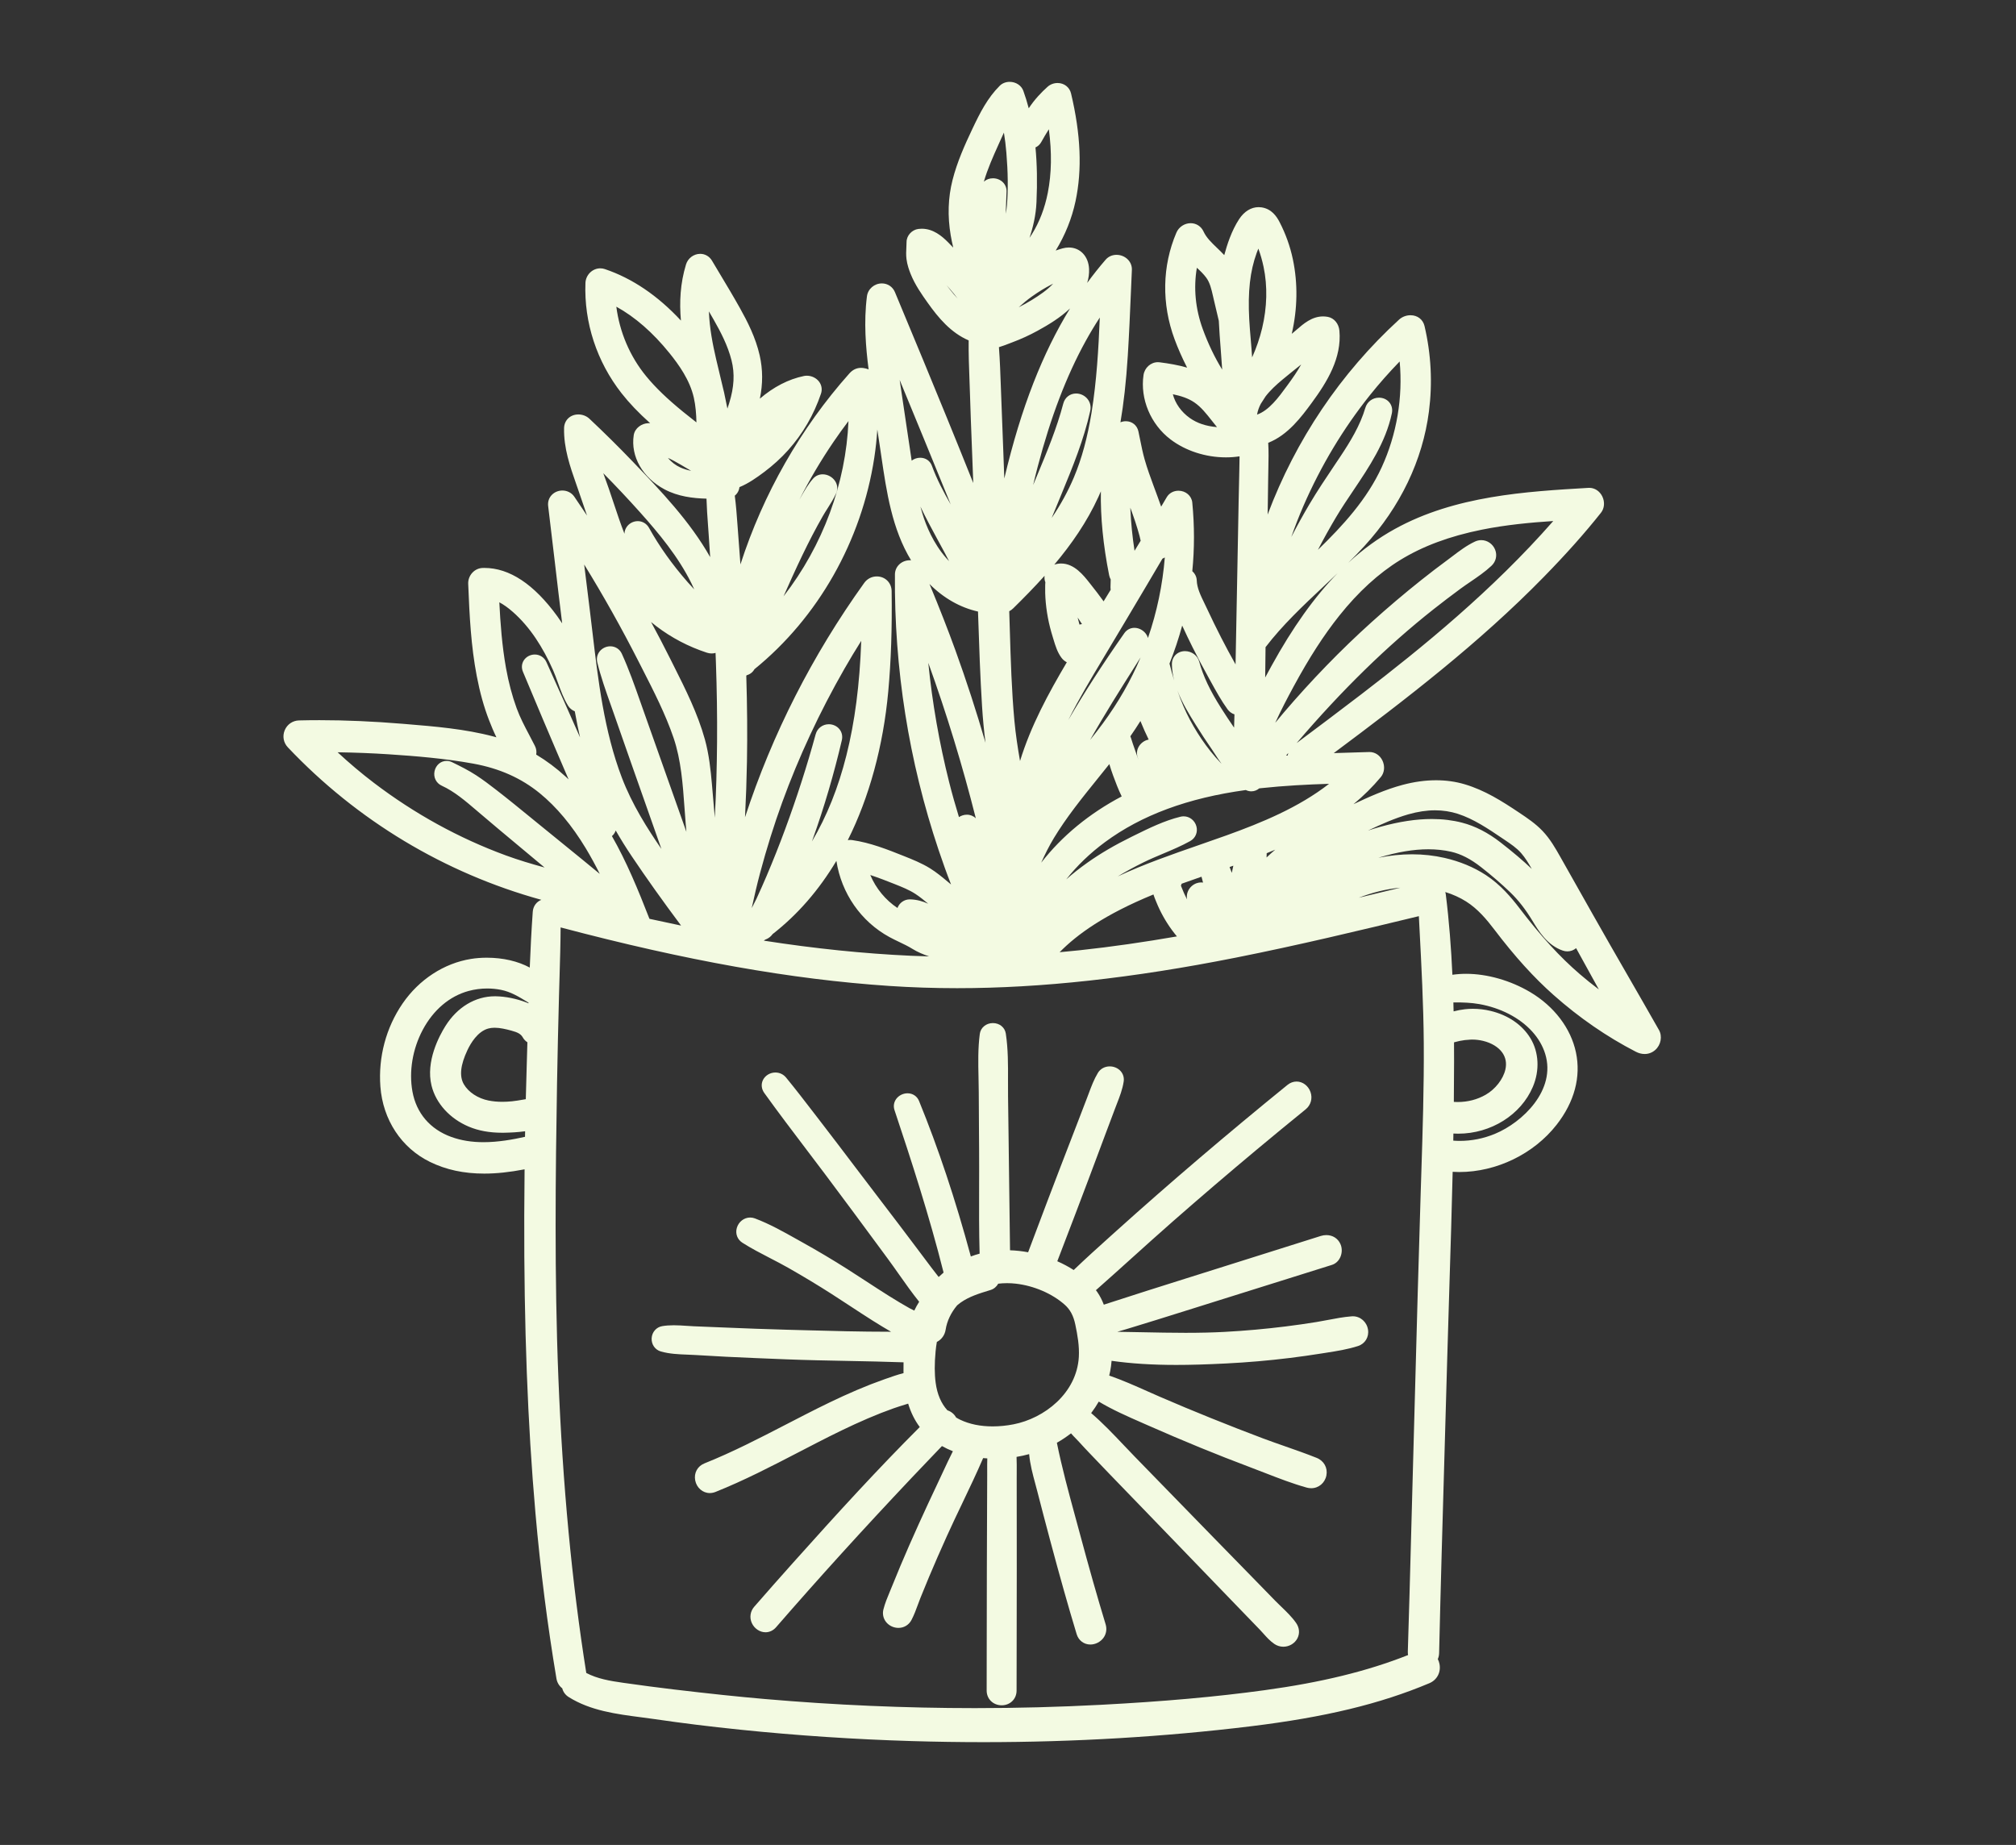 <?xml version="1.0" encoding="UTF-8"?>
<svg xmlns="http://www.w3.org/2000/svg" version="1.1" viewBox="0 0 1177.7 1077.8">
  <rect x="0" y="0" width="1177.7" height="1077.8" fill="#333333" stroke="none"/>
  <defs>
    <style>
      .cls-1 {
        fill: #f3fae2;
      }
    </style>
  </defs>
  <!-- Generator: Adobe Illustrator 28.6.0, SVG Export Plug-In . SVG Version: 1.2.0 Build 709)  -->
  <g>
    <g id="Layer_1">
      <g>
        <path class="cls-1" d="M386.06,789.518c5.081,1.45,10.391,1.654,15.526,1.851,1.595.062,3.101.12,4.579.214,6.172.393,12.231.735,18.005,1.017,11.35.555,22.625,1.011,35.131,1.507,12.029.477,24.242.711,36.053.937,10.656.205,21.641.423,32.478.812-.041,1.717-.058,3.466-.03,5.277.005.348.026.682.035,1.026-3.585.929-7.071,2.155-10.479,3.359l-1.15.406c-5.07,1.786-10.203,3.793-15.691,6.133-10.859,4.632-21.177,9.772-29.839,14.19-3.814,1.945-7.617,3.913-11.422,5.881-15.438,7.984-31.403,16.242-47.728,22.764-4.065,1.623-6.238,5.62-5.407,9.944.824,4.284,4.401,7.395,8.507,7.396h.002c1.125,0,2.256-.224,3.362-.666,16.802-6.713,33.014-15.125,48.693-23.26,3.699-1.919,7.397-3.839,11.104-5.737,8.501-4.352,18.615-9.41,29.183-13.935,5.291-2.265,10.231-4.204,15.102-5.926,2.173-.768,4.361-1.445,6.677-2.162.588-.182,1.183-.367,1.778-.553,1.581,5.182,3.834,9.751,6.775,13.669-24.083,24.08-47.296,49.41-74.084,79.366-7.444,8.325-15.056,16.948-22.624,25.63-2.318,2.66-2.853,6.303-1.396,9.506,1.467,3.225,4.677,5.392,7.988,5.392h.001c2.341,0,4.534-1.04,6.176-2.932,24.718-28.479,50.632-57.04,79.226-87.315,3.418-3.62,6.925-7.282,10.315-10.822,2.426-2.534,4.894-5.112,7.364-7.71,2.023,1.136,4.156,2.143,6.388,3.02-2.09,4.129-4.037,8.312-5.939,12.406-.848,1.825-1.695,3.646-2.552,5.458-4.423,9.35-8.054,17.172-11.426,24.616-3.927,8.664-7.419,16.633-10.676,24.362-1.761,4.179-3.464,8.322-5.065,12.313-.385.959-.786,1.922-1.19,2.887-1.375,3.295-2.797,6.703-3.723,10.319-.664,2.586-.126,5.252,1.474,7.316,1.713,2.207,4.437,3.526,7.287,3.526h0c3.25,0,6.094-1.72,7.61-4.602,1.55-2.947,2.682-6.041,3.778-9.032.5-1.366.972-2.657,1.477-3.92,1.59-3.973,3.265-8.055,4.976-12.13,3.191-7.595,6.63-15.467,10.514-24.066,2.908-6.437,6.018-12.948,9.027-19.245,4.075-8.529,8.27-17.318,12.097-26.193.804.07,1.614.129,2.431.174-.079,2.371-.071,4.719-.063,7.029.004,1.004.007,2.008.004,3.009l-.109,28.593c-.034,8.482-.068,16.962-.092,25.444-.047,16.02-.064,32.04-.081,48.06-.009,7.828-.017,15.657-.029,23.486-.004,2.339.86,4.494,2.431,6.067,1.617,1.62,3.922,2.549,6.326,2.549h.001c4.961,0,8.709-3.685,8.717-8.571.012-7.727.026-15.453.04-23.181.029-15.923.059-31.846.066-47.769.004-7.999-.004-15.999-.012-23.999l-.026-28.985c0-1.13.007-2.262.014-3.395.019-3.025.035-6.112-.098-9.225,2.502-.413,4.953-.96,7.353-1.615.54,5.999,2.102,11.789,3.626,17.436.401,1.483.8,2.961,1.176,4.433,2.22,8.671,4.628,17.861,7.361,28.098,5.724,21.444,10.68,38.99,15.596,55.214,1.114,3.676,4.254,6.052,8.001,6.052,2.937,0,5.851-1.471,7.606-3.839,1.686-2.275,2.167-5.173,1.321-7.953-4.816-15.826-9.653-32.855-15.223-53.592-.878-3.268-1.768-6.534-2.658-9.802-3.798-13.946-7.716-28.357-10.601-42.685,2.905-1.641,5.661-3.484,8.256-5.5.934,1.108,1.933,2.127,2.87,3.082.646.659,1.256,1.281,1.779,1.865,2.005,2.239,4.054,4.4,5.981,6.422l.432.453c3.681,3.862,7.487,7.854,11.262,11.761l22.815,23.601c8.674,8.973,17.337,17.957,25.999,26.941,6.777,7.028,13.554,14.057,20.336,21.08l14.951,15.478c1.336,1.382,2.673,2.764,4.006,4.149.632.657,1.267,1.37,1.941,2.125,1.814,2.035,3.87,4.342,6.422,6.077,1.56,1.062,3.37,1.623,5.235,1.623h0c3.448,0,6.677-1.922,8.224-4.897,1.479-2.844,1.193-6.208-.765-9-2.502-3.566-5.636-6.578-8.668-9.491-1.203-1.156-2.339-2.248-3.454-3.392l-11.464-11.764c-4.389-4.503-8.783-9.001-13.178-13.497-3.809-3.897-7.617-7.794-11.421-11.695-10.513-10.781-21.017-21.571-31.52-32.362l-14.572-14.968c-2.14-2.198-4.319-4.496-6.426-6.717-6.031-6.361-12.242-12.909-19.016-18.716,1.626-2.137,3.113-4.375,4.445-6.705,8.047,4.811,16.705,8.614,25.112,12.3,1.192.523,2.382,1.044,3.566,1.567,10.043,4.436,20.303,8.805,30.494,12.986,9.604,3.94,19.634,7.876,30.661,12.032,2.459.927,4.925,1.884,7.398,2.845,7.841,3.044,15.95,6.191,24.185,8.498.893.25,1.795.377,2.679.377h0c4.381,0,8.034-3.081,8.883-7.493.851-4.422-1.438-8.537-5.696-10.239-6.076-2.428-12.325-4.614-18.37-6.728-4.329-1.515-8.805-3.08-13.137-4.708-9.414-3.538-19.325-7.406-30.3-11.825-9.924-3.996-19.952-8.183-29.803-12.447-2.461-1.066-4.921-2.161-7.384-3.257-7.179-3.196-14.573-6.487-22.185-9.119.203-.821.392-1.648.561-2.483.398-1.973.663-4.014.824-6.132,11.307,1.613,23.76,2.402,37.741,2.402h.002c8.418,0,17.413-.263,29.164-.853,12.429-.623,24.953-1.706,37.225-3.219,6.145-.757,12.366-1.637,18.489-2.617.932-.149,1.867-.295,2.802-.441,6.111-.954,12.429-1.941,18.542-3.911,4.11-1.323,6.508-5.258,5.831-9.569-.71-4.523-4.433-7.806-8.851-7.806-.233,0-.47.009-.712.027-4.74.366-9.396,1.257-13.898,2.119-2.176.416-4.427.847-6.607,1.2-5.969.966-12.034,1.836-18.029,2.584-11.831,1.479-23.837,2.55-35.686,3.186-6.862.368-14.31.546-22.77.546-8.411,0-16.982-.175-25.271-.344-4.805-.098-9.706-.194-14.625-.261,1.809-.513,3.636-1.037,5.453-1.595l3.751-1.148c4.539-1.389,9.077-2.779,13.612-4.182,7.723-2.388,15.559-4.854,23.137-7.24,3.681-1.159,7.363-2.317,11.045-3.472l68.316-21.421c2.177-.684,3.928-2.276,4.93-4.481,1.112-2.447,1.156-5.317.12-7.675-1.45-3.302-4.533-5.274-8.246-5.274-1.093,0-2.195.173-3.277.514l-67.942,21.423c-3.654,1.152-7.31,2.301-10.966,3.45-7.545,2.371-15.346,4.823-23.011,7.27-5.583,1.782-11.162,3.58-16.738,5.391-.996.324-2.002.643-3.012.964-1.672.531-3.362,1.072-5.052,1.642-.969-2.538-2.182-4.985-3.766-7.303-.269-.393-.566-.779-.854-1.166,7.098-6.265,14.179-12.64,21.059-18.843,7.811-7.042,15.889-14.325,23.918-21.367,16.074-14.098,32.582-28.224,49.066-41.986,9.199-7.68,18.785-15.571,28.493-23.453,3.024-2.456,4.13-6.433,2.817-10.131-1.297-3.652-4.564-6.105-8.132-6.105-1.891,0-3.729.68-5.314,1.967-35.204,28.582-68.806,57.252-99.875,85.214l-3.561,3.201c-7.104,6.383-14.41,12.971-21.452,19.731-2.951-1.902-6.161-3.623-9.579-5.125.961-2.509,1.921-5.017,2.882-7.526,5.089-13.281,10.352-27.014,15.437-40.561,2.064-5.497,4.12-10.996,6.177-16.495l3.705-9.902c.871-2.326,1.748-4.65,2.625-6.974.986-2.613,1.972-5.227,2.95-7.843.35-.938.718-1.882,1.088-2.834,1.591-4.087,3.236-8.313,3.919-12.844.334-2.215-.269-4.349-1.698-6.011-1.535-1.785-3.942-2.85-6.437-2.85-2.903,0-5.489,1.411-6.917,3.774-2.3,3.812-3.838,7.935-5.326,11.923-.369.991-.736,1.976-1.113,2.947-.98,2.528-1.949,5.061-2.919,7.592-.745,1.947-1.491,3.892-2.24,5.836-3.44,8.915-6.88,17.832-10.315,26.749-5.117,13.279-10.214,26.814-15.143,39.903-1.238,3.288-2.478,6.575-3.717,9.862-3.535-.654-7.071-1.044-10.568-1.156-.021-1.789-.043-3.579-.067-5.368,0,0-.165-12.76-.238-18.228-.146-11.143-.291-22.287-.43-33.431l-.104-8.595c-.096-8.098-.192-16.197-.321-24.294-.049-3.112-.036-6.339-.023-9.46.038-8.944.077-18.192-1.282-27.2-.546-3.624-3.651-6.155-7.551-6.155-3.947,0-7.163,2.658-7.648,6.323-1.12,8.476-.928,17.137-.743,25.514.062,2.821.127,5.738.137,8.554.029,8.526.09,17.051.151,25.576l.054,7.698c.049,7.256.026,14.66.004,21.82-.041,12.857-.082,26.098.292,39.215-1.75.467-3.462,1.016-5.133,1.641-9.008-33.301-18.934-63.099-30.268-90.869-1.121-2.747-3.691-4.453-6.708-4.453-2.61,0-5.155,1.283-6.644,3.348-1.359,1.887-1.714,4.243-.973,6.465,9.553,28.629,20.336,61.677,28.677,94.919-.988.833-1.949,1.69-2.87,2.581-.515-.667-1.031-1.33-1.543-1.986-.859-1.101-1.717-2.199-2.55-3.304-1.861-2.468-3.717-4.939-5.573-7.41-1.486-1.978-2.972-3.956-4.46-5.933-6.025-8.002-11.922-15.821-17.824-23.503-5.666-7.374-11.38-14.917-16.907-22.212-6.42-8.473-13.058-17.236-19.672-25.802-1.435-1.858-2.865-3.721-4.296-5.583-5.267-6.854-10.712-13.942-16.308-20.76-1.546-1.884-3.818-2.965-6.233-2.965-3.055,0-5.89,1.679-7.222,4.276-1.253,2.441-.985,5.31.714,7.675,8.173,11.374,16.77,22.701,25.083,33.656,3.595,4.738,7.19,9.474,10.76,14.225,11.057,14.711,22.165,29.779,32.907,44.35l3.464,4.698c2.193,2.974,4.39,6.092,6.514,9.108,3.744,5.313,7.599,10.772,11.759,15.944-1.047,1.64-1.994,3.359-2.856,5.149-.956-.44-1.862-.874-2.672-1.328-3.663-2.05-7.616-4.406-12.084-7.201-4.481-2.804-9-5.754-13.37-8.606-3.637-2.373-7.397-4.826-11.137-7.2-8.467-5.373-17.19-10.561-25.926-15.418-1.223-.679-2.447-1.366-3.675-2.056-7.74-4.343-15.743-8.835-24.242-12.037-.901-.34-1.835-.512-2.776-.512-3.544,0-6.741,2.483-7.775,6.04-.988,3.396.292,6.81,3.262,8.697,5.259,3.341,10.828,6.221,16.213,9.006,3.555,1.839,7.232,3.74,10.712,5.724,8.794,5.012,17.253,10.115,25.144,15.167,3.525,2.256,7.093,4.599,10.544,6.865,4.442,2.917,9.035,5.934,13.627,8.826,3.829,2.411,7.305,4.514,10.568,6.396-.4,0-.796.002-1.198.002-16.454,0-33.219-.455-49.432-.897-3.295-.09-6.59-.179-9.883-.265-12.711-.332-25.448-.837-35.124-1.241-2.692-.112-5.384-.217-8.077-.323-3.851-.151-7.703-.302-11.553-.473-1.315-.059-2.66-.15-4.019-.242-2.483-.168-5.05-.342-7.64-.342-2.527,0-4.737.169-6.759.515-3.431.589-5.961,3.497-6.154,7.074-.194,3.588,2.013,6.761,5.367,7.717ZM559.145,762.555c.695-.58,1.337-1.102,1.987-1.563,4.999-3.551,10.774-5.32,16.888-7.192l.674-.206c1.913-.587,3.484-1.938,4.449-3.679,1.71-.2,3.442-.302,5.174-.302,1.654,0,3.329.093,4.977.276,10.607,1.181,21.32,5.776,28.66,12.289,3.203,2.843,5.115,6.397,6.199,11.524,1.299,6.134,2.45,12.684,2.075,19.015-1.256,21.241-20.189,35.885-38.241,39.374-4.094.791-8.167,1.192-12.104,1.192-7.194,0-13.587-1.316-19-3.91-.825-.395-1.607-.835-2.364-1.301-1.077-2.003-2.932-3.507-5.067-4.181-3.656-4.016-5.957-9.378-6.854-16.049-.707-5.26-.72-11.118-.041-18.435.175-1.889.42-3.716.731-5.459,2.731-1.391,4.64-3.976,5.136-7.182.772-4.986,3.093-9.892,6.721-14.21Z"/>
        <path class="cls-1" d="M969.079,601.638c-5.976-10.54-12.122-21.209-18.065-31.527-6.791-11.788-13.812-23.977-20.605-36.017l-6.083-10.786c-4.229-7.501-8.458-15.001-12.697-22.495-2.969-5.252-6.039-10.683-10.524-15.387-4.121-4.323-8.927-7.535-13.575-10.641l-.28-.188c-9.979-6.671-19.906-12.947-31.604-16.423-5.254-1.562-10.882-2.354-16.724-2.354-6.305,0-12.922.917-19.668,2.727-9.998,2.681-19.438,6.929-28.572,11.246,5.945-4.92,11.246-10.179,15.96-15.835,2.126-2.55,2.51-6.315.977-9.589-1.457-3.111-4.351-5.044-7.552-5.044l-.229.003-2.593.073c-6.009.169-12.05.34-18.109.555,42.091-31.386,84.871-64.199,122.718-102.921,13.036-13.339,23.96-25.603,33.396-37.495,2.032-2.562,2.342-6.293.789-9.506-1.502-3.109-4.42-5.04-7.615-5.04-.156,0-.314.005-.473.014-36.511,2.143-77.893,4.572-113.104,24.006-9.593,5.294-18.626,11.841-27.244,19.789,3.23-3.205,6.412-6.474,9.481-9.831,20.965-22.928,33.987-50.092,37.658-78.555,2.154-16.698,1.289-33.504-2.571-49.947-.9-3.838-4.113-6.318-8.186-6.318-2.469,0-4.895.924-6.658,2.536-34.185,31.271-60.443,70.31-76.805,113.901l.008-.509c.031-1.905.064-3.811.098-5.717.083-4.706.169-9.573.203-14.372.014-2.089.063-4.245.111-6.33.112-4.904.223-9.951-.078-14.989,11.509-4.469,19.539-15.355,25.284-23.148,9.291-12.601,17.697-26.445,16.307-42.29-.366-4.15-3.077-7.412-6.743-8.116-.933-.179-1.879-.269-2.813-.269-6.504,0-11.441,4.285-15.408,7.728-.816.708-1.586,1.377-2.336,1.984-.18.146-.362.291-.542.437,3.364-14.594,3.632-29.35.635-43.571-1.579-7.495-4.189-14.794-7.758-21.694-1.685-3.259-4.607-7.694-10.497-8.59-.574-.087-1.156-.131-1.729-.131-4.378,0-8.421,2.484-11.385,6.995-4.479,6.817-7.09,15.083-8.698,21.031-1.373-1.484-2.815-2.872-4.24-4.238-3.201-3.066-6.224-5.963-7.855-9.538-1.373-3.009-4.254-4.879-7.518-4.879-3.578,0-6.927,2.206-8.333,5.489-8.353,19.514-8.735,41.645-1.076,62.316,1.995,5.385,4.448,10.931,7.321,16.578-5.266-1.541-10.704-2.43-16.012-3.114-.347-.045-.698-.068-1.046-.068-4.17,0-7.785,3.234-8.41,7.522-2.036,13.978,4.147,28.724,15.752,37.569,8.764,6.68,20.556,10.511,32.353,10.511,2.719,0,5.393-.204,7.996-.605-.023,1.143-.037,2.28-.052,3.407-.02,1.571-.04,3.138-.083,4.696-.166,5.944-.278,11.665-.406,18.526l-.7,37.383c-.358,19.105-.725,38.211-1.092,57.316l-.004.224c-2.894-5.144-5.724-10.403-8.417-15.665-2.919-5.706-5.69-11.374-8.233-16.848-.482-1.036-.988-2.075-1.496-3.12-2.255-4.631-4.385-9.005-4.522-13.437-.064-2.11-1.066-4.018-2.604-5.369,1.303-13.068,1.307-26.498-.007-40.103-.382-3.942-3.847-6.915-8.061-6.915-2.899,0-5.459,1.411-6.85,3.774-1.083,1.839-2.173,3.681-3.266,5.522-1.453-4.131-2.972-8.232-4.458-12.234l-.074-.199c-1.688-4.549-3.616-9.847-5.124-15.154-1.066-3.75-1.83-7.533-2.638-11.539-.325-1.615-.651-3.23-.998-4.841-.761-3.548-3.707-5.932-7.332-5.932-1.129,0-2.194.23-3.157.637,1.823-10.677,3.321-23.448,4.293-39.02.767-12.286,1.297-24.772,1.811-36.847.187-4.385.374-8.77.571-13.153.101-2.231-.705-4.359-2.267-5.994-1.715-1.795-4.155-2.824-6.693-2.824-2.523,0-4.788,1.011-6.377,2.848-3.755,4.34-7.338,8.864-10.775,13.562.841-2.692,1.217-5.427,1.103-8.131-.314-7.396-5.177-12.561-11.824-12.561-1.195,0-2.431.172-3.672.511-1.313.359-2.642.784-3.989,1.265,5.539-9.067,9.414-18.696,11.573-28.805,3.936-18.435,3.081-39.03-2.615-62.964-.869-3.649-4.033-6.1-7.871-6.1-2.176,0-4.254.783-5.852,2.208-3.498,3.118-7.575,7.359-10.997,12.555-.915-3.498-1.96-6.882-3.143-10.169-1.134-3.154-4.346-5.274-7.991-5.274-2.265,0-4.334.819-5.823,2.305-7.092,7.077-11.432,15.598-15.977,25.197-4.37,9.231-8.867,19.149-11.61,29.967-2.588,10.21-2.937,21.042-1.038,32.196.387,2.273.875,4.637,1.478,7.17-.979-1.023-1.968-2.045-2.965-3.054-3.666-3.712-8.731-7.973-15.412-7.973-.659,0-1.328.042-1.989.126-3.793.481-6.889,3.881-6.901,7.583-.003.976-.056,1.981-.112,3.044-.117,2.218-.239,4.511.066,6.957.421,3.39,1.56,6.527,2.379,8.591,2.582,6.505,6.711,12.315,10.029,16.984,6.274,8.827,13.511,17.467,23.916,21.952-.091,7.876.202,15.742.487,23.412.112,3.021.225,6.041.314,9.059.258,8.757.607,17.649.944,26.247.13,3.32.26,6.641.385,9.961l.552,14.638c-.266-.665-.533-1.331-.799-1.996-9.894-24.765-20.018-49.385-28.616-70.203-5.352-12.955-10.848-26.178-16.336-39.303-1.316-3.149-4.239-5.105-7.628-5.105-4.429,0-8.184,3.253-8.734,7.566-1.921,15.003-.669,29.857.982,42.691-.432-.199-.878-.36-1.335-.467l-.756-.176c-.798-.186-1.582-.28-2.331-.28-2.593,0-4.877,1.086-6.79,3.23-28.495,31.958-50.358,70.339-63.664,111.588-.471-6.58-.943-12.759-1.344-17.921-.131-1.683-.253-3.37-.375-5.058-.408-5.636-.833-11.405-1.584-17.161,1.033-.831,1.849-1.934,2.327-3.274.2-.563.33-1.143.401-1.728,5.292-2.156,10.168-5.629,14.428-8.822,5.201-3.898,9.913-8.193,14.003-12.766,8.556-9.563,15.012-20.662,19.188-32.991.803-2.372.44-4.883-.998-6.887-1.604-2.236-4.384-3.625-7.255-3.625-.578,0-1.151.057-1.704.171-8.978,1.847-17.735,6.369-25.743,13.235,1.802-8.686,1.762-17.022-.116-25.332-2.327-10.304-7.146-19.745-11.552-27.622-3.757-6.712-7.764-13.395-11.64-19.858-1.563-2.606-3.124-5.211-4.674-7.823-1.475-2.485-4.036-3.968-6.85-3.968-3.78,0-7.198,2.55-8.311,6.202-3.38,11.082-3.919,22.011-2.971,32.781-13.519-14.574-28.436-24.683-44.454-30.081-.857-.289-1.745-.435-2.639-.435-4.609,0-8.504,3.837-8.682,8.554-.875,23.078,6.619,45.961,21.103,64.432,4.493,5.732,9.896,11.396,16.689,17.48-.07,0-.138-.006-.208-.006-.33,0-.659.005-.991.014-3.616.105-7.744,2.761-8.391,7.026-1.877,12.383,5.188,24.793,17.998,31.616,7.848,4.179,16.579,5.229,24.511,5.437.148,5.189.517,10.339.883,15.374.126,1.733.253,3.466.369,5.199.306,4.529.602,9.059.902,13.589-11.735-20.869-29.124-39.011-45.167-55.74l-.254-.265c-7.988-8.33-16.442-16.691-25.126-24.852-1.694-1.592-4.045-2.505-6.449-2.505-4.738,0-8.25,3.357-8.351,7.984-.254,11.704,3.493,22.418,7.117,32.781l.881,2.526c1.12,3.231,2.226,6.469,3.33,9.708.685,2.007,1.377,4.034,2.076,6.069-2.446-3.686-4.924-7.368-7.443-11.04-1.542-2.247-4.135-3.588-6.936-3.588-2.505,0-4.852,1.03-6.44,2.827-1.504,1.701-2.174,3.917-1.887,6.242,1.317,10.676,2.59,21.557,3.821,32.08,1.404,12.004,2.834,24.206,4.367,36.448-.942-1.439-1.896-2.833-2.867-4.17-13.609-18.715-27.938-28.204-42.589-28.204-.322,0-.643.005-.967.014-2.289.066-4.434,1.05-6.039,2.769-1.643,1.76-2.531,4.126-2.437,6.491.764,19.163,1.666,36.44,4.987,53.822,1.847,9.667,4.19,18.096,7.162,25.77,1.258,3.247,2.673,6.681,4.332,10.088-.574-.164-1.147-.333-1.724-.486-16.688-4.42-34.242-5.865-51.219-7.263l-2.037-.168c-16.834-1.391-33.096-2.097-48.334-2.097-4.016,0-8.042.049-11.968.145-3.734.091-6.947,2.293-8.384,5.746-1.434,3.447-.734,7.271,1.829,9.98,40.459,42.765,91.554,73.476,148.085,89.081,0,0-.002.002-.002.002-2.809,1.091-4.778,3.696-5.013,6.981-.773,10.813-1.321,21.717-1.755,32.593-6.911-3.717-15.565-5.764-25.141-5.764-3.151,0-6.235.239-9.169.71-15.791,2.534-30.369,12.039-39.997,26.076-9.634,14.044-14.233,31.26-12.95,48.476,1.445,19.406,12.264,35.861,28.941,44.017,9.418,4.607,19.795,6.846,31.723,6.846,7.163,0,14.796-.805,23.574-2.499-.101,8.971-.168,17.966-.193,26.971-.177,64.83,1.963,121.711,6.542,173.894,2.891,32.934,7.017,65.449,12.264,96.64.397,2.363,1.636,4.344,3.392,5.696.504,2.042,1.804,3.862,3.772,5.097,12.704,7.979,27.84,9.943,42.478,11.844,2.803.364,5.45.708,8.08,1.094,15.556,2.284,31.767,4.285,49.558,6.118,33.183,3.419,66.946,5.66,100.351,6.661,13.939.418,28.013.63,41.83.63.004,0-.001,0,.002,0,53.188,0,105.731-3.121,156.152-9.274,43.362-5.291,75.532-13.05,104.307-25.158,4.52-1.901,6.898-6.448,5.916-11.312-.201-.996-.534-1.924-.965-2.777.464-1.056.733-2.237.763-3.508.894-38.724,2.036-78.099,3.14-116.179.54-18.602,1.079-37.203,1.593-55.805.404-14.616.868-29.488,1.317-43.869.671-21.49,1.352-43.35,1.863-65.301,1.277.073,2.558.121,3.844.121h.005c21.775,0,43.57-10.586,56.877-27.625,10.402-13.32,14.307-27.932,11.294-42.254-2.964-14.09-12.73-26.945-26.794-35.269-11.444-6.771-25.072-10.655-37.39-10.655-2.734,0-5.404.193-7.993.562-.706-15.365-1.889-31.231-3.873-47.079-.055-.436-.148-.854-.267-1.258,4.418,1.375,8.549,3.24,12.182,5.539,6.769,4.282,11.928,10.433,16.497,16.442,11.995,15.773,22.984,27.91,34.585,38.198,14.948,13.257,31.109,24.402,48.035,33.127,1.697.875,3.428,1.317,5.147,1.318h0c2.296,0,4.429-.806,6.167-2.332,3.364-2.953,4.295-8.011,2.166-11.767ZM922.937,569.126c-11.756-10.123-22.656-22.035-35.341-38.622-4.63-6.056-11.044-13.723-19.609-19.316-7.022-4.584-15.132-7.951-24.105-10.007-6.108-1.4-12.508-2.109-19.023-2.109-6.41,0-12.97.682-19.61,2.025.141-.043.281-.089.422-.132,10.724-3.245,20.118-4.823,28.721-4.823,4.665,0,9.137.481,13.293,1.43,5.786,1.321,11.346,4.176,17.498,8.983,6.138,4.795,11.845,9.718,16.96,14.633,4.814,4.626,8.967,9.938,13.071,16.717,3.66,6.045,8.671,14.323,17.742,17.43.875.3,1.772.452,2.666.452,1.891,0,3.663-.682,5.1-1.871,4.46,8.055,8.893,16.119,13.228,24.013.015.028.031.056.046.084-3.828-2.872-7.521-5.84-11.059-8.887ZM873.338,662.366c-6.617,2.743-13.545,4.132-20.593,4.133-1.257,0-2.516-.062-3.773-.152.025-1.382.045-2.764.068-4.146.927.052,1.856.087,2.785.087h.001c19.137,0,36.668-10.993,43.622-27.352,4.085-9.606,3.56-20.223-1.403-28.397-4.765-7.851-13.035-13.525-23.286-15.978-3.433-.822-6.914-1.239-10.347-1.239-1.552,0-3.099.087-4.597.259-2.245.257-4.505.688-6.662,1.253-.037-1.73-.078-3.468-.125-5.218.528-.004,1.059-.012,1.58-.012,3.763,0,8.71.112,13.603.984,6.074,1.082,12.036,3.075,17.242,5.764,10.756,5.554,18.289,13.832,21.212,23.309,6.517,21.129-13.227,40.03-29.328,46.703ZM849.4,608.936c.183-.055.365-.111.545-.158.827-.217,1.803-.466,2.776-.676,1.878-.405,3.947-.655,6.322-.766.357-.016.716-.024,1.076-.024,2.021,0,4.179.26,6.242.753,4.947,1.181,9.062,3.704,11.292,6.925,1.987,2.87,2.577,6.167,1.755,9.801-1.268,5.605-5.89,11.53-11.502,14.746-4.925,2.823-10.452,4.254-16.426,4.254-.722,0-1.452-.027-2.185-.07.082-7.89.14-15.773.14-23.629,0-3.64-.009-7.362-.034-11.157ZM326.188,804.792c-2.379-59.164-1.651-119.755-.782-171.904.28-16.824.698-33.605,1.137-50.748.102-3.97.221-7.943.34-11.916.28-9.324.565-18.892.613-28.436,73.523,19.456,134.694,30.341,191.967,34.186,12.921.868,26.274,1.308,39.686,1.308h.01c49.101,0,102.355-5.837,162.791-17.844,36.238-7.198,72.121-15.815,106.913-24.226.121,2.321.236,4.643.358,6.964,1.154,22.007,2.347,44.763,2.508,67.156.186,25.633-.653,51.726-1.463,76.96l-.325,10.208c-1.25,39.679-2.335,80.022-3.385,119.037-.472,17.525-.944,35.05-1.431,52.573-.284,10.234-.557,20.469-.828,30.703-.576,21.653-1.171,44.042-1.882,66.053-.022.684.033,1.353.15,2.003-23.812,9.426-50.665,15.989-83.931,20.54-28.334,3.875-58.707,6.586-95.586,8.528-24.325,1.282-49.072,1.932-73.554,1.932-40.594,0-81.79-1.784-122.442-5.3-15.788-1.366-32.42-3.114-53.926-5.67-8.729-1.038-18.006-2.259-29.195-3.842-7.613-1.079-14.985-2.341-21.44-5.737-8.43-53.027-13.766-109.474-16.302-172.526ZM299.584,357.475c4.887,4.296,9.404,9.515,13.425,15.51,3.7,5.518,7.1,11.77,10.104,18.584,1.007,2.284,1.873,4.688,2.789,7.232,1.63,4.526,3.315,9.207,5.944,13.478.905,1.47,2.298,2.596,3.926,3.266.967,5.41,1.984,10.456,3.072,15.227-6.23-14.247-12.605-28.402-19.652-44.001-1.228-2.718-3.829-4.407-6.788-4.407-2.557,0-4.994,1.277-6.36,3.332-1.318,1.983-1.52,4.436-.557,6.73l3.661,8.728c5.232,12.479,10.643,25.382,16.083,38.034,2.309,5.37,4.614,10.741,6.919,16.112-.539-.513-1.077-1.026-1.628-1.53-5.46-4.999-11.232-9.318-17.283-12.943.316-1.678.072-3.431-.752-5.069-1.046-2.078-2.132-4.138-3.183-6.13-2.832-5.37-5.507-10.442-7.508-15.935-2.616-7.181-4.702-15.065-6.202-23.434-2.321-12.956-3.297-26.303-3.9-38.398,2.494,1.307,5.109,3.169,7.889,5.614ZM391.106,206.305c5.395,6.693,11.887,15.7,14.209,26.021,1.07,4.759,1.413,9.53,1.524,14.434-2.569-2.001-5.151-4.035-7.66-6.083-9.521-7.77-16.22-14.223-21.723-20.924-9.452-11.512-15.5-25.698-17.409-40.59,10.963,6.04,21.382,15.141,31.058,27.14ZM457.726,348.363c1.626-3.67,3.286-7.402,4.955-11.068,4.39-9.647,8.108-17.36,11.701-24.272,2.124-4.087,4.173-7.847,6.266-11.496.843-1.47,1.765-2.922,2.741-4.459,1.781-2.805,3.624-5.705,5.057-8.871,1.055-2.33.85-4.924-.565-7.117-1.563-2.424-4.419-3.99-7.276-3.99-2.176,0-4.158.881-5.583,2.482-2.928,3.291-5.079,7.093-7.158,10.771-.298.527-.594,1.045-.891,1.564,5.882-11.603,12.58-22.948,20.048-33.92,2.734-4.016,5.621-8.027,8.636-12-1.509,36.381-14.96,72.795-37.932,102.377ZM604.899,86.124c1.382-.593,2.557-1.666,3.382-3.139,1.38-2.465,2.839-4.988,4.431-7.47,1.803,13.586,1.598,25.79-.606,37.067-1.759,8.995-4.873,17.121-9.259,24.153-.461.74-.942,1.476-1.437,2.211,2.052-6.123,3.736-13.14,4.077-20.781.525-11.743.337-22.333-.588-32.043ZM647.925,335.995c.183.92.5,1.767.921,2.536-.066,1.487-.127,3.004-.125,4.551,0,.467.025.98.089,1.517-1.365,2.229-2.732,4.464-4.107,6.713-.088-.125-.177-.252-.265-.376-2.276-3.206-4.721-6.304-7.085-9.299l-.758-.962c-3.589-4.57-9.014-11.477-16.704-11.477-1.337,0-2.676.227-3.991.652,10.037-11.921,19.086-24.932,25.756-39.558.479-1.051.961-2.138,1.444-3.258-.261,15.068,1.341,31.437,4.825,48.961ZM695.087,244.223c-5.027-3.545-8.561-8.587-9.938-13.909,4.702.978,8.936,2.311,12.56,4.775,3.948,2.686,7.009,6.581,10.25,10.705.971,1.236,1.957,2.489,2.983,3.729-6.449-.553-11.564-2.274-15.854-5.3ZM734.103,147.804c.308-.848.639-1.705.993-2.568,1.239,3.338,2.264,6.921,3.063,10.716,2.361,11.227,2.062,23.616-.865,35.827-1.359,5.673-3.31,11.36-5.835,17.017-.217-3.527-.515-7.03-.808-10.489-.331-3.896-.673-7.925-.883-11.825-.867-16.11.469-28.039,4.334-38.677ZM907.378,304.381c-35.525,40.541-76.416,73.798-112.159,101.229-12.953,9.941-26.557,20.119-37.766,28.498,26.459-30.999,52.87-56.791,80.177-78.331,4.928-3.888,10.175-7.882,15.593-11.872,1.839-1.354,3.745-2.653,5.762-4.027,4.178-2.846,8.498-5.79,12.274-9.322,2.651-2.48,3.481-6.087,2.167-9.415-1.322-3.349-4.569-5.6-8.081-5.6-1.283,0-2.546.287-3.754.854-4.836,2.268-9.12,5.527-13.265,8.679-1.149.874-2.289,1.741-3.423,2.571-4.484,3.283-9.29,6.965-14.692,11.259-9.717,7.726-19.494,16.013-29.058,24.633-17.821,16.062-35.111,33.881-51.389,52.961-1.61,1.887-3.207,3.813-4.796,5.756,3.38-7.433,7.127-14.543,10.724-21.185,9.123-16.849,17.632-30.037,26.778-41.503,10.977-13.761,22.896-24.648,35.426-32.359,13.246-8.15,28.866-13.964,47.754-17.773,14.016-2.827,28.448-4.184,41.729-5.053ZM838.336,473.374c4.586,0,9.054.689,13.28,2.047,9.2,2.957,17.712,8.705,25.944,14.263l1.275.86c3.685,2.478,7.166,4.82,9.778,7.822,2.386,2.741,4.305,5.898,6.212,9.253-5.138-4.878-11.113-9.95-18.264-15.498-7.43-5.765-14.79-9.538-22.497-11.535-5.456-1.415-11.375-2.132-17.591-2.132-9.156,0-19.026,1.496-30.176,4.576-2.416.667-4.803,1.394-7.164,2.172,7.674-3.636,15.561-7.182,23.64-9.49,5.429-1.551,10.665-2.337,15.562-2.337ZM474.906,489.91c6.58-18.413,12.255-37.739,16.867-57.442.553-2.36.073-4.649-1.352-6.446-1.454-1.834-3.788-2.929-6.244-2.929-3.642,0-6.73,2.357-7.686,5.864-4.989,18.29-10.997,36.982-17.859,55.558-3.363,9.103-6.987,18.23-10.772,27.128-1.79,4.209-3.723,8.565-5.909,13.318-.527,1.145-1.161,2.356-1.832,3.637-.321.613-.65,1.246-.977,1.888,1.507-6.876,3.098-13.821,4.913-20.612,3.822-14.292,8.159-28.134,12.892-41.143,9.656-26.547,21.905-52.834,36.404-78.129,3.088-5.386,6.353-10.809,9.767-16.224-.925,25.707-3.735,47.264-8.673,66.925-4.755,18.93-11.421,35.564-20.153,50.299.203-.564.415-1.127.617-1.691ZM358.615,487.227c.471-.631.822-1.326,1.072-2.055,2.842,4.97,5.974,10.002,9.418,15.127,8.542,12.714,17.84,25.782,28.765,40.415-6.263-1.292-12.434-2.615-18.479-3.953-6.568-16.881-13.363-33.338-21.921-48.319.422-.359.809-.764,1.146-1.214ZM383.391,365.803c8.88,6.773,18.827,11.987,29.565,15.496.913.298,1.84.45,2.757.45.793,0,1.562-.115,2.293-.33.079,1.975.153,3.926.221,5.854,1.108,31.135.886,61.488-.651,90.4-.016-.192-.033-.384-.049-.576-.542-6.382-1.084-12.765-1.648-19.145-.706-7.966-1.662-17.205-4.105-26.027-4.169-15.052-11.289-29.23-18.175-42.941-.72-1.431-1.436-2.86-2.148-4.284-3.536-7.08-7.229-14.16-11.112-21.325,1.001.827,2.016,1.639,3.052,2.429ZM399.871,471.971c.228,3.183.463,6.473.736,9.694l.362,4.274c-8.212-23.256-16.582-46.923-24.894-70.272-.703-1.975-1.399-3.955-2.094-5.935-3.24-9.221-6.59-18.756-10.747-27.87-1.212-2.654-3.778-4.303-6.698-4.303-2.443,0-4.791,1.132-6.281,3.027-1.4,1.781-1.891,4.08-1.349,6.306,2.054,8.442,4.977,16.687,7.804,24.662.582,1.641,1.163,3.281,1.736,4.921l2.734,7.821c2.49,7.127,4.981,14.254,7.482,21.377,4.443,12.648,8.905,25.29,13.365,37.931l4.347,12.323c-8.154-11.824-17.098-25.902-23.104-41.642-10.348-27.121-13.854-56.82-17.245-85.541-.503-4.26-1.005-8.511-1.527-12.747l-3.233-26.218c11.193,18.164,21.832,37.131,31.744,56.602l2.141,4.194c6.694,13.097,13.616,26.64,18.323,40.456,4.394,12.901,5.413,27.155,6.398,40.939ZM547.3,314.477s1.255,2.313,1.826,3.362c1.782,3.272,3.604,6.625,5.315,9.998-.592-.616-1.178-1.25-1.755-1.912-7.546-8.664-11.669-18.8-13.799-25.777-.423-1.387-.82-2.787-1.195-4.196,3.02,6.341,6.341,12.486,9.608,18.526ZM591.915,355.365c6.167-6.065,12.355-12.363,18.303-18.987-.099.754-.093,1.531.046,2.311.09.505.232.991.413,1.457-.097.964-.1,1.872-.101,2.664,0,.267,0,.531-.004.788-.033,1.902.011,3.813.131,5.676.246,3.851.732,7.729,1.446,11.527.703,3.746,1.653,7.516,2.903,11.524.142.456.284.925.427,1.401,1.053,3.481,2.246,7.427,4.679,10.624.835,1.097,1.878,1.957,3.049,2.543-10.782,18.244-21.042,37.152-27.33,57.681-1.356-7.79-2.564-15.67-3.285-23.497-1.625-17.63-2.165-35.743-2.687-53.259-.105-3.531-.214-7.13-.33-10.739.844-.451,1.638-1.022,2.341-1.712ZM751.309,441.398c.413-.497.827-.997,1.24-1.491-.142.464-.244.94-.308,1.425-.311.022-.621.043-.932.066ZM630.617,364.891c-.39-1.339-.754-2.711-1.082-4.122.347.506.691,1.01,1.022,1.494.482.705.945,1.439,1.411,2.177.033.053.069.108.102.161-.502.046-.987.146-1.453.29ZM718.297,506.503c.728-.255,1.458-.514,2.187-.771-.167.782-.338,1.563-.502,2.346,0,0-.151.714-.388,1.832-.418-1.151-.852-2.284-1.297-3.406ZM687.531,547.041c-18.858,3.274-37.78,6.042-56.722,8.076-3.934.423-7.867.798-11.797,1.152,10.203-10.41,26.385-22.087,54.804-33.73.416,1.335.928,2.592,1.398,3.727l.34.825c2.3,5.679,5.33,11.113,9.004,16.15.947,1.298,1.943,2.566,2.973,3.8ZM701.654,515.503c-.885,0-1.764.152-2.613.452-2.181.769-3.994,2.415-4.975,4.516-.74,1.582-.932,3.299-.588,4.94-.665-1.245-1.288-2.503-1.856-3.766-.437-.971-.838-1.972-1.261-3.032,0,0-.469-1.166-.482-1.197.174-.372.31-.76.416-1.157,3.872-1.394,7.747-2.756,11.603-4.088.3,1.137.598,2.276.887,3.418-.372-.055-.749-.086-1.13-.086ZM670.543,432.156c-2.222.555-4.226,2.089-5.36,4.105-1.035,1.84-1.273,3.925-.668,5.874l.56,1.799c-.276-.775-.555-1.552-.815-2.324-.423-1.256-.869-2.514-1.314-3.773-.82-2.315-1.595-4.501-2.246-6.708-.102-.347-.231-.678-.375-.997,2.038-2.926,4.003-5.898,5.887-8.917.339.775.667,1.567.99,2.354.462,1.125.94,2.289,1.458,3.408.795,1.717,1.592,3.414,2.383,5.087-.167.029-.336.051-.498.092ZM655.265,465.261c-18.856,9.943-34.786,23.017-47.015,38.694,2.151-4.754,4.608-9.775,7.505-14.532,3.419-5.616,7.385-11.394,12.124-17.661,4.389-5.806,9.061-11.59,13.579-17.184,2.175-2.693,4.383-5.432,6.584-8.199.67,2.248,1.399,4.454,2.195,6.633,1.395,3.824,3.008,8.074,5.027,12.249ZM636.831,432.249c8.383-14.856,17.658-29.529,26.653-43.741.942-1.488,1.88-2.977,2.82-4.465-.005.011-.009.023-.014.034-5.54,13.246-12.963,26.228-22.063,38.586-2.378,3.229-4.867,6.426-7.396,9.587ZM739.9,500.93c.06-.828.094-1.659.08-2.493,1.661-.668,3.318-1.353,4.97-2.051-1.762,1.483-3.444,2.998-5.05,4.544ZM698.45,423.319c3.058,4.905,6.275,9.801,9.561,14.551.611.882,1.244,1.865,1.914,2.905,1.106,1.717,2.272,3.522,3.565,5.249-.017.003-.033.006-.049.009-.626-.735-1.271-1.412-1.887-2.056-.493-.516-.96-1.003-1.375-1.48-2.085-2.392-4.029-4.818-5.779-7.21-3.402-4.652-6.506-9.605-9.226-14.72-2.764-5.196-5.161-10.765-7.36-17.158,2.809,7.334,6.986,14.056,10.636,19.91ZM615.207,165.749c-3.498,3.75-8.121,6.82-12.182,9.329-2.563,1.584-5.205,3.062-7.901,4.421,2.436-2.229,4.954-4.335,7.676-6.266,3.928-2.785,7.636-5.06,11.336-6.954.362-.185.725-.368,1.088-.549-.006.007-.011.012-.017.019ZM570.053,478.058c-1.367-1.363-3.194-2.125-5.224-2.125-1.645,0-3.257.52-4.628,1.403-2.078-6.768-4.012-13.583-5.747-20.476-5.745-22.82-9.831-46.212-12.168-69.634,10.751,29.79,20.038,60.171,27.768,90.832ZM531.616,525.405c-.026,0-.12-.001-.147-.001-3.294,0-6.102,2.077-7.192,5.028-6.961-4.602-12.569-11.42-15.881-19.256,5.003,1.648,9.797,3.519,14.116,5.242l.264.105c4.273,1.704,8.31,3.314,11.887,5.636,2.608,1.694,5.047,3.684,7.576,5.793-3.195-1.441-6.694-2.475-10.624-2.545ZM793.741,524.449c7.897-3.029,15.997-5.116,24.305-5.862-8.07,1.959-16.173,3.918-24.305,5.862ZM716.415,488.043c-5.322,1.916-10.772,3.808-16.043,5.637-15.78,5.476-31.924,11.083-47.431,18.318,4.607-2.794,9.574-5.503,15.012-8.189,3.685-1.82,7.628-3.479,11.44-5.083,5.276-2.22,10.733-4.517,15.884-7.374,3.069-1.702,4.539-5.132,3.658-8.534-.903-3.489-3.978-5.927-7.477-5.927-.626,0-1.258.077-1.879.23-9.469,2.325-18.391,6.72-27.017,10.971l-1.486.732c-9.852,4.845-18.296,9.792-25.815,15.123-4.487,3.181-8.616,6.437-12.385,9.764,6.269-7.93,13.839-15.251,22.612-21.733,21.369-15.79,48.357-25.784,82.283-30.452,1.002.486,2.089.762,3.195.763h.001c1.719,0,3.327-.609,4.661-1.736.311-.034.618-.072.931-.105,13.777-1.478,27.411-2.173,39.845-2.555-17.684,13.765-39.12,22.634-59.99,30.151ZM742.76,389.047c-1.213,2.207-2.44,4.455-3.665,6.738.059-5.889.127-11.811.208-17.715,9.846-12.865,21.907-24.209,33.592-35.187,2.812-2.642,5.656-5.317,8.493-8.033-13.678,14.031-26.35,31.868-38.628,54.197ZM769.905,321.195c3.345-6.461,6.909-12.876,10.658-19.169,3.057-5.13,6.55-10.326,9.929-15.35,9.328-13.873,18.974-28.219,22.587-45.159.507-2.375.005-4.648-1.412-6.4-1.441-1.781-3.664-2.803-6.097-2.803-3.715,0-6.913,2.376-7.958,5.913-3.063,10.373-8.854,19.844-14.654,28.535-1.086,1.627-2.176,3.25-3.265,4.872-4.992,7.436-10.153,15.125-14.831,23.041-3.653,6.182-7.173,12.558-10.524,19.055,2.187-6.258,4.544-12.309,7.094-18.172,10.208-23.467,23.276-45.236,38.841-64.704,5.357-6.7,11.181-13.296,17.377-19.686,1.945,20.963-1.686,42.588-10.485,61.772-8.586,18.724-22.548,33.987-37.261,48.255ZM734.34,242.215c.379-2.215,1.14-4.3,2.171-6.282.973-1.449,1.909-2.908,2.816-4.375,2.718-3.543,6.214-6.754,9.844-9.777,2.996-2.495,6.108-4.988,9.119-7.398.608-.487,1.216-.974,1.823-1.461-2.246,4.09-5.02,8.032-7.806,11.84l-.5.684c-4.944,6.764-10.427,14.267-17.466,16.769ZM699.184,156.422c2.045,1.877,3.95,3.72,5.492,5.814,2.137,2.901,2.999,6.679,3.912,10.679.165.724.33,1.448.503,2.168.985,4.104,1.946,8.215,2.908,12.326.263,5.578.689,11.117,1.112,16.551.308,3.944.618,7.951.864,11.969-4.369-7.096-8.189-15.042-11.337-23.663-4.313-11.816-5.477-24.066-3.454-35.845ZM720.928,424.728c-.003.115-.007.231-.01.346-2.588-3.749-5.122-7.568-7.547-11.395-6.617-10.439-10.455-18.571-12.837-27.193-.993-3.593-4.4-6.102-8.284-6.102-2.163,0-4.136.797-5.555,2.244-1.395,1.423-2.141,3.389-2.099,5.537.062,3.225.557,6.374,1.346,9.436-.942-3.106-1.854-6.405-2.749-9.939,2.896-7.27,5.376-14.681,7.416-22.188,2.013,4.385,4.015,8.568,6.061,12.654,2.966,5.92,6.092,11.839,9.292,17.594.535.962,1.068,1.931,1.603,2.902,2.905,5.277,5.908,10.734,9.534,15.738,1.045,1.442,2.458,2.453,4.044,2.962-.07,2.485-.142,4.962-.215,7.404ZM670.609,372.726c-.155-.549-.365-1.09-.652-1.61-1.436-2.599-4.346-4.345-7.241-4.345-2.364,0-4.506,1.123-5.879,3.081-12.814,18.292-23.574,34.974-32.738,50.763.041-.082.08-.162.121-.244,6.056-12.1,13.172-23.979,20.054-35.466l1.355-2.262c7.258-12.121,15.698-26.231,24.007-40.297,1.684-2.85,3.365-5.702,5.047-8.554,1.449-2.457,2.916-4.944,4.389-7.438.487-.195.95-.431,1.385-.705-1.279,15.942-4.599,31.848-9.847,47.076ZM662.774,321.77c-1.26-8.224-2.086-16.45-2.443-24.568-.009-.199-.013-.399-.021-.599.986,2.711,1.98,5.476,2.883,8.209.985,2.976,1.801,5.685,2.497,8.285.203.759.379,1.567.565,2.422.028.127.057.258.085.387-1.188,1.958-2.377,3.914-3.566,5.865ZM637.686,240.853c-2.376,14.678-5.746,27.083-10.303,37.925-3.379,8.041-7.747,16.024-13.026,23.831l5.806-14.126c6.395-15.525,13.008-31.578,16.727-48.455.555-2.519-.009-4.987-1.587-6.95-1.61-2.003-4.102-3.2-6.666-3.2-3.613,0-6.556,2.32-7.498,5.91-3.78,14.412-9.675,28.548-15.376,42.219-.741,1.777-1.478,3.553-2.214,5.33.849-3.598,1.729-7.185,2.664-10.742,7.623-29.003,16.794-53.012,28.037-73.4,2.575-4.669,5.325-9.244,8.228-13.69-.762,18.429-1.851,37.189-4.792,55.349ZM584.676,225.999c-.269-7.619-.548-15.405-1.123-23.188,2.048-.613,4.019-1.367,5.873-2.084.65-.251,1.289-.499,1.914-.732,5.07-1.892,10.028-4.158,14.736-6.736,6.388-3.497,13.305-7.679,19.009-13.071-8.054,13.104-15.136,27.536-21.382,43.536-6.462,16.551-11.994,34.669-17.014,55.806l-.106-2.823c-.169-4.483-.33-8.967-.491-13.45-.324-8.986-.659-18.277-1.045-27.421-.139-3.274-.255-6.554-.371-9.837ZM588.248,119.733c-.137,1.738-.392,3.449-.732,5.143.136-4.404.297-8.72.484-12.913.09-2.011-.618-3.911-1.993-5.349-1.497-1.566-3.668-2.465-5.956-2.465-2.108,0-3.954.741-5.297,1.995,2.122-7.402,5.385-14.662,8.556-21.711l.892-1.99c.738-1.65,1.485-3.318,2.259-4.971.618,3.708,1.096,7.623,1.441,11.793.948,11.415,1.06,21.382.344,30.469ZM544.382,272.082c-1.051-2.883-3.667-4.674-6.824-4.674-1.814,0-3.587.627-4.983,1.691-.147-.99-.295-1.981-.441-2.966l-.457-3.081c-.652-4.378-1.308-8.755-1.965-13.132-1.375-9.163-2.795-18.635-4.15-27.957,9.176,22.195,18.952,46.029,29.831,72.724-4.224-7.302-8.166-14.808-11.011-22.605ZM571.328,357.258c.035,1.04.07,2.08.105,3.12.571,17.135,1.162,34.854,2.262,52.277.464,7.346,1.135,14.383,2.019,21.256-5.332-18.335-11.185-36.334-17.557-53.937-4.329-11.964-9.322-24.738-15.175-38.823,8.209,8.258,17.999,13.816,28.346,16.108ZM519.536,547.399c1.96,1.07,3.931,2.012,5.837,2.922,2.658,1.27,5.169,2.47,7.539,3.944,3.193,1.985,6.519,3.346,9.852,4.461-3.593-.1-7.177-.22-10.728-.381-27.378-1.242-56.202-4.208-85.837-8.825.279-.197.554-.4.832-.599,1.33-.469,2.54-1.23,3.501-2.253.3-.319.571-.65.829-.986,14.514-11.302,26.973-25.608,37.24-42.768,2.91,18.924,14.33,35.425,30.936,44.485ZM425.999,235.417c-.338,1.089-.692,2.183-1.056,3.278-.433-2.264-.909-4.514-1.399-6.756-.357-1.895-.776-3.739-1.25-5.535-.627-2.693-1.268-5.373-1.908-8.029-.699-2.898-1.397-5.794-2.068-8.691-1.972-8.519-3.84-18.045-4.194-27.775.922,1.582,1.83,3.156,2.731,4.736,4.159,7.29,8.308,15.228,10.488,23.874,1.951,7.742,1.524,15.654-1.344,24.898ZM397.618,271.441c2.041,1.177,4.116,2.414,6.125,3.61-2.338-.465-4.437-1.126-6.367-1.995-2.523-1.137-5.194-3.089-7.168-5.556,2.419,1.105,4.858,2.469,7.41,3.941ZM405.558,344.307c-1.32-1.407-2.624-2.828-3.89-4.276-9.043-10.339-16.615-20.98-22.507-31.629-1.372-2.479-3.834-3.959-6.586-3.959-2.688,0-5.24,1.406-6.66,3.671-.718,1.145-1.088,2.413-1.121,3.706-2.292-5.878-4.297-11.898-6.272-17.841-.961-2.892-1.955-5.883-2.966-8.807-.7-2.024-1.451-4.089-2.178-6.087-.319-.878-.64-1.76-.959-2.646,7.416,7.516,14.55,15.099,21.316,22.659,11.148,12.457,22.518,26.125,30.165,41.655.584,1.186,1.13,2.371,1.658,3.555ZM342.157,495.502c2.92,4.831,5.606,9.789,8.23,15.024l-2.429-1.995c-2.633-2.165-5.265-4.329-7.902-6.489-4.887-4.003-9.792-7.983-14.697-11.963-3.864-3.135-7.729-6.271-11.585-9.418l-3.443-2.813c-6.658-5.442-13.543-11.069-20.485-16.44-3.819-2.954-7.581-5.824-11.614-8.451-4.532-2.954-9.087-5.231-14.142-7.692-1.038-.505-2.119-.761-3.213-.761-3.371,0-6.256,2.456-7.016,5.973-.78,3.609.929,7.046,4.252,8.552,7.244,3.287,13.86,8.942,20.258,14.412l1.395,1.191c7.151,6.097,14.837,12.555,24.186,20.324,3.71,3.083,7.41,6.179,11.109,9.275,1.022.856,2.049,1.706,3.071,2.562-7.599-2.094-15.241-4.356-22.638-7.072-27.382-10.055-53.297-24.302-77.024-42.348-7.289-5.544-14.406-11.541-21.252-17.903,10.573.171,20.369.559,29.702,1.172,15.89,1.043,32.889,2.426,49.546,5.458,15.285,2.782,27.997,8.445,38.865,17.312,9.729,7.939,18.756,18.736,26.827,32.092ZM285.431,642.924c-6.244-1.237-11.786-4.881-14.463-9.51-2.706-4.68-2.016-11.21,2.11-19.963,1.857-3.939,5.895-10.811,12.077-12.572,1.147-.327,2.387-.485,3.791-.485,3.209,0,6.669.852,9.66,1.651,4.043,1.079,5.702,2.064,6.829,4.052.654,1.154,1.571,2.093,2.654,2.804-.127,4.596-.251,9.193-.394,13.786-.2,6.437-.376,12.925-.535,19.442-.485.083-.972.165-1.452.248-2.291.397-4.456.773-6.623.992-1.958.198-3.857.299-5.646.299-2.818,0-5.513-.25-8.009-.745ZM308.295,585.462c.148.091.301.182.449.273-.004.128-.007.255-.011.383-.343-.144-.692-.287-1.053-.426-5.892-2.274-12.309-3.579-18.07-3.672-.17-.003-.341-.004-.51-.004-11.428,0-21.953,6.324-28.876,17.35-3.61,5.749-11.629,20.656-8.127,34.866,2.541,10.319,10.667,19.267,21.736,23.936,5.695,2.403,12.086,3.57,19.535,3.57.475,0,.948-.004,1.422-.014,3.37-.066,7.593-.247,11.971-.853-.02,1.081-.041,2.161-.06,3.244-7.054,1.582-15.666,3.138-24.219,3.138-6.965,0-13.118-.998-18.812-3.051-12.369-4.459-20.441-13.884-22.731-26.538-2.117-11.693.057-24.791,5.963-35.938,6.197-11.696,15.727-19.797,26.835-22.809,3.538-.96,7.204-1.447,10.896-1.447,2.698,0,5.391.263,8.002.782,5.73,1.139,10.331,3.953,15.659,7.211ZM559.416,174.427c-1.578-1.71-3.049-3.49-4.423-5.222-.692-.872-1.366-1.726-2.022-2.57.762.845,1.516,1.694,2.251,2.543,1.634,1.887,3.015,3.614,4.193,5.249ZM510.75,267.321c.824-5.403,1.409-10.878,1.757-16.403.578,3.813,1.156,7.626,1.723,11.44l.601,4.08c3.082,20.988,6.254,42.58,17.393,60.883-.224-.017-.451-.026-.68-.026-4.865,0-8.707,3.63-8.747,8.264-.476,54.949,8.094,109.079,25.472,160.886,2.5,7.454,4.904,14.12,7.311,20.255-.197-.164-.389-.324-.587-.488l-1.334-1.112c-3.24-2.707-6.591-5.506-10.373-7.846-4.878-3.019-10.33-5.193-14.71-6.941l-.583-.233c-9.626-3.84-19.579-7.81-30.231-9.321-.387-.055-.78-.083-1.167-.083-.455,0-.901.048-1.34.121.003-.005.005-.01.008-.015,12.543-24.981,20.716-55.006,23.635-86.829,1.632-17.798,2.278-36.982,1.974-58.646-.069-4.883-3.793-8.566-8.664-8.566-2.941,0-5.618,1.38-7.345,3.787-30.366,42.32-53.729,88.279-69.639,136.908.568-11.088.948-21.959,1.135-32.671.277-15.829.146-32.299-.402-50.067.116-.088.23-.18.346-.268,1.902-.531,3.484-1.77,4.416-3.48,37.19-30.185,62.591-74.871,70.031-123.627Z"/>
      </g>
    </g>
  </g>
</svg>